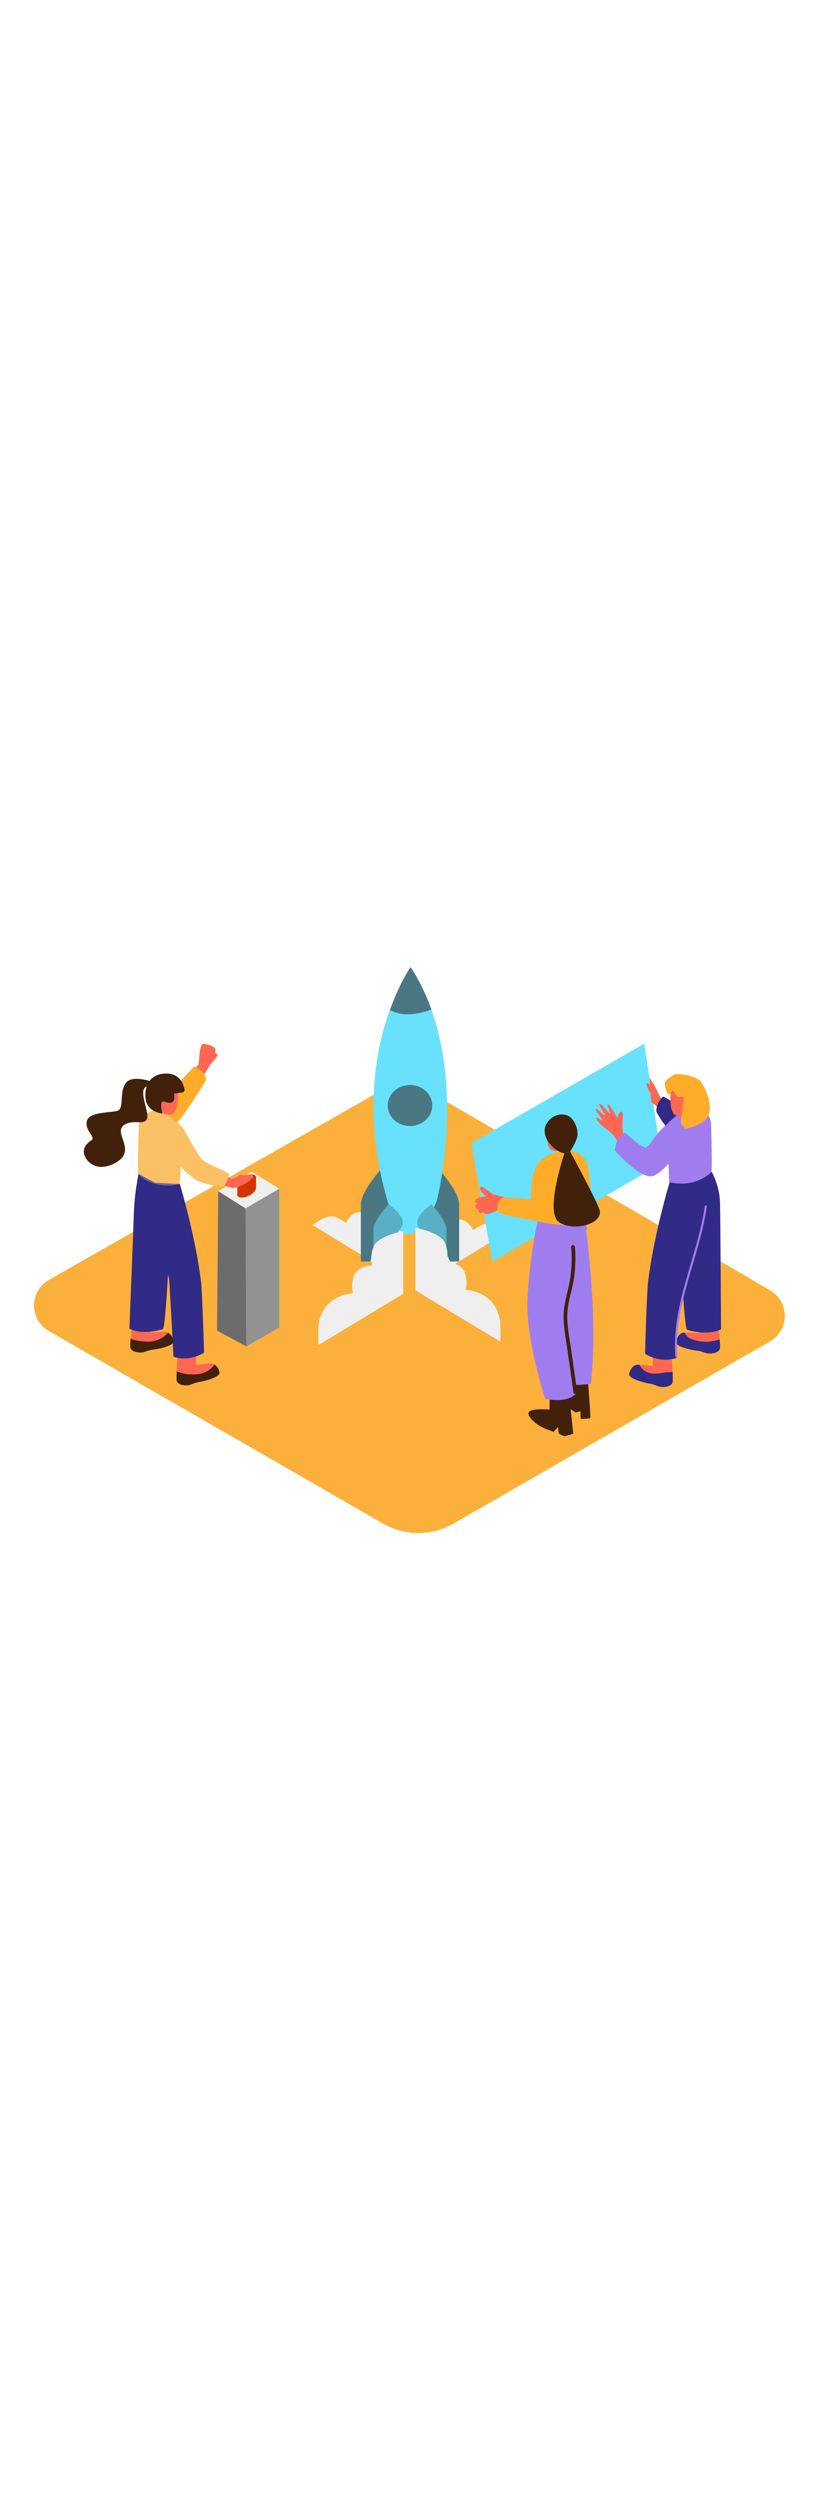 <svg version="1.1" id="Layer_1" xmlns="http://www.w3.org/2000/svg" xmlns:xlink="http://www.w3.org/1999/xlink" x="0px" y="0px" viewBox="0 0 500 500" style="width: 164px;" xml:space="preserve" data-imageid="startup-2-80" imageName="Startup 2" class="illustrations_image">
<style type="text/css">
	.st0_startup-2-80{fill:#FBB03B;}
	.st1_startup-2-80{opacity:0.32;fill:url(#SVGID_1_);enable-background:new    ;}
	.st2_startup-2-80{opacity:0.32;fill:url(#SVGID_00000030466483192252656990000017810439756391826816_);enable-background:new    ;}
	.st3_startup-2-80{fill:#EFEFEF;}
	.st4_startup-2-80{fill:#68E1FD;}
	.st5_startup-2-80{opacity:0.61;fill:#363636;enable-background:new    ;}
	.st6_startup-2-80{opacity:0.29;fill:#363636;enable-background:new    ;}
	.st7_startup-2-80{opacity:0.32;fill:url(#SVGID_00000124127286167521631680000003482747457185023404_);enable-background:new    ;}
	.st8_startup-2-80{opacity:0.5;fill:#363636;enable-background:new    ;}
	.st9_startup-2-80{opacity:0.7;fill:#363636;enable-background:new    ;}
	.st10_startup-2-80{fill:#D43500;}
	.st11_startup-2-80{fill:#FFAC2A;}
	.st12_startup-2-80{fill:#FF6753;}
	.st13_startup-2-80{fill:#312A87;}
	.st14_startup-2-80{fill:#42210B;}
	.st15_startup-2-80{opacity:0.3;fill:#EFEFEF;enable-background:new    ;}
	.st16_startup-2-80{opacity:0.32;fill:url(#SVGID_00000048484953962322302930000005902389857517314221_);enable-background:new    ;}
	.st17_startup-2-80{opacity:0.32;fill:url(#SVGID_00000018930788056902668840000001064953111830353819_);enable-background:new    ;}
	.st18_startup-2-80{fill:#A07DEF;}
</style>
<path id="field_startup-2-80" class="st0_startup-2-80" d="M29.8,268.3l201.1-114.5c10-5.7,22.3-5.6,32.2,0.2l207.2,120.7c8.5,5,11.4,16,6.4,24.5&#10;&#9;c-1.6,2.7-3.8,4.9-6.5,6.5L276.9,416.8c-13.3,7.7-29.7,7.7-43.1,0l-204-117.4c-8.6-4.9-11.6-15.9-6.6-24.5&#10;&#9;C24.7,272.2,27,269.9,29.8,268.3z"/>
<g id="launch_startup-2-80">
	
		<linearGradient id="SVGID_1_-startup-2-80" gradientUnits="userSpaceOnUse" x1="191.76" y1="229.121" x2="213.22" y2="242.661" gradientTransform="matrix(1 0 0 -1 0 502)">
		<stop offset="0" style="stop-color:#EFEFEF;stop-opacity:0"/>
		<stop offset="1" style="stop-color:#D43500"/>
	</linearGradient>
	<polyline class="st1_startup-2-80" points="284.4,254.4 216.5,294.5 166.8,248.6 227.3,212.6 &#9;"/>
	
		<linearGradient id="SVGID_00000160883706547666930350000003543066064905848235_-startup-2-80" gradientUnits="userSpaceOnUse" x1="237.054" y1="177.428" x2="255.293" y2="203.377" gradientTransform="matrix(1 0 0 -1 0 502)">
		<stop offset="0" style="stop-color:#EFEFEF;stop-opacity:0"/>
		<stop offset="1" style="stop-color:#D43500"/>
	</linearGradient>
	
		<polyline style="opacity:0.32;fill:url(#SVGID_00000160883706547666930350000003543066064905848235_);enable-background:new    ;" points="&#10;&#9;&#9;305.2,305.1 243.5,340.6 194.3,307.9 253.6,272 &#9;"/>
	<path class="st3_startup-2-80" d="M227.1,257l-36.2-22.2c0,0,9.1-7.3,14.3-4.8s5.9,3.5,5.9,3.5s3.7-8,10.2-6.3s8,6.3,8,6.3s2.8-7.6,9.1-3.5&#10;&#9;&#9;s6.9,11.4,6.9,11.4l-0.7,26.2L227.1,257z"/>
	<path class="st3_startup-2-80" d="M272.9,261.5l36.2-22.2c0,0-9.1-7.3-14.3-4.8s-5.9,3.5-5.9,3.5s-3.7-8-10.2-6.3s-8,6.3-8,6.3s-2.8-7.6-9.1-3.5&#10;&#9;&#9;s-6.9,11.4-6.9,11.4l0.7,26.2L272.9,261.5z"/>
	<path class="st4_startup-2-80 targetColor" d="M267,199.6c0,0,13.3,14.4,13.3,22.6s0,34.8,0,34.8h-5.6c0,0-11.4-27.4-18.7-36.4S267,199.6,267,199.6z" style="fill: rgb(104, 225, 253);"/>
	<path class="st5_startup-2-80" d="M267,199.6c0,0,13.3,14.4,13.3,22.6s0,34.8,0,34.8h-5.6c0,0-11.4-27.4-18.7-36.4S267,199.6,267,199.6z"/>
	<path class="st4_startup-2-80 targetColor" d="M233.6,199.6c0,0-13.3,14.4-13.3,22.6s0,34.8,0,34.8h5.6c0,0,11.4-27.4,18.7-36.4S233.6,199.6,233.6,199.6z" style="fill: rgb(104, 225, 253);"/>
	<path class="st5_startup-2-80" d="M233.6,199.6c0,0-13.3,14.4-13.3,22.6s0,34.8,0,34.8h5.6c0,0,11.4-27.4,18.7-36.4S233.6,199.6,233.6,199.6z"/>
	<path class="st4_startup-2-80 targetColor" d="M263.4,103.4c-3.2-9.1-7.5-17.8-12.7-25.9c0,0-6.6,9.3-12.6,26.2C245.5,107.8,254.9,106.5,263.4,103.4z" style="fill: rgb(104, 225, 253);"/>
	<ellipse class="st4_startup-2-80 targetColor" cx="250.3" cy="161.9" rx="13.6" ry="12.5" style="fill: rgb(104, 225, 253);"/>
	<path class="st4_startup-2-80 targetColor" d="M250.6,77.5c0,0-40.2,56.8-13.4,144.6c0,0,3,18.8,12.6,18.4s16.9-20.7,16.9-20.7S288.5,135.6,250.6,77.5z" style="fill: rgb(104, 225, 253);"/>
	<path class="st5_startup-2-80" d="M263.4,103.4c-3.2-9.1-7.5-17.8-12.7-25.9c0,0-6.6,9.3-12.6,26.2C245.5,107.8,254.9,106.5,263.4,103.4z"/>
	<ellipse class="st5_startup-2-80" cx="250.3" cy="161.9" rx="13.6" ry="12.5"/>
	<path class="st4_startup-2-80 targetColor" d="M237.2,222.1c0,0-9.2,9.9-9.2,15.6s0,24,0,24h3.8c0,0,7.9-18.9,12.9-25.1S237.2,222.1,237.2,222.1z" style="fill: rgb(104, 225, 253);"/>
	<path class="st4_startup-2-80 targetColor" d="M263.4,222.1c0,0,9.2,9.9,9.2,15.6s0,24,0,24h-3.8c0,0-7.9-18.9-12.9-25.1S263.4,222.1,263.4,222.1z" style="fill: rgb(104, 225, 253);"/>
	<path class="st6_startup-2-80" d="M237.2,222.1c0,0-9.2,9.9-9.2,15.6s0,24,0,24h3.8c0,0,7.9-18.9,12.9-25.1S237.2,222.1,237.2,222.1z"/>
	<path class="st6_startup-2-80" d="M263.4,222.1c0,0,9.2,9.9,9.2,15.6s0,24,0,24h-3.8c0,0-7.9-18.9-12.9-25.1S263.4,222.1,263.4,222.1z"/>
	<path class="st3_startup-2-80" d="M246.2,238.5c0,0-15.6,2.8-18.2,9.6s-0.7,11.3-0.7,11.3s-9.9,0.3-11.6,7.5s0,9.4,0,9.4s-22,0.9-21.4,24.2v7.5&#10;&#9;&#9;l51.9-31.3V238.5z"/>
	<path class="st3_startup-2-80" d="M253.6,236.4c0,0,15.6,2.8,18.2,9.6s0.7,11.3,0.7,11.3s9.9,0.3,11.6,7.5s0,9.4,0,9.4s22,0.9,21.4,24.2v7.5&#10;&#9;&#9;l-51.9-31.3L253.6,236.4z"/>
</g>
<g id="person_startup-2-80">
	
		<linearGradient id="SVGID_00000118389590527789641050000016448653248777282196_-startup-2-80" gradientUnits="userSpaceOnUse" x1="112.001" y1="176.3" x2="130.031" y2="201.94" gradientTransform="matrix(1 0 0 -1 0 502)">
		<stop offset="0" style="stop-color:#EFEFEF;stop-opacity:0"/>
		<stop offset="1" style="stop-color:#D43500"/>
	</linearGradient>
	
		<polyline style="opacity:0.32;fill:url(#SVGID_00000118389590527789641050000016448653248777282196_);enable-background:new    ;" points="&#10;&#9;&#9;168.1,298.6 106.4,334.1 81,317.1 143.3,281.7 &#9;"/>
	<polygon class="st3_startup-2-80" points="170.5,212.6 170.5,297.3 150.4,308.8 149.9,224.6 &#9;"/>
	<polygon class="st8_startup-2-80" points="170.5,212.6 170.5,297.3 150.4,308.8 149.9,224.6 &#9;"/>
	<polygon class="st3_startup-2-80" points="133.2,214.1 132.5,299.2 150.4,308.8 149.9,224.6 &#9;"/>
	<polygon class="st9_startup-2-80" points="133.2,214.1 132.5,299.2 150.4,308.8 149.9,224.6 &#9;"/>
	<polygon class="st3_startup-2-80" points="133.2,214.1 149.9,224.6 170.5,212.6 153.6,202.3 &#9;"/>
	<polyline class="st10_startup-2-80" points="144.9,210.8 144.9,216.5 156.3,212.2 156.3,205.3 &#9;"/>
	
		<ellipse transform="matrix(0.901 -0.433 0.433 0.901 -77.921 86.386)" class="st10_startup-2-80" cx="150.6" cy="214.2" rx="6.2" ry="3.1"/>
	
		<ellipse transform="matrix(0.901 -0.433 0.433 0.901 -75.211 85.77)" class="st10_startup-2-80" cx="150.6" cy="207.9" rx="6.3" ry="3.1"/>
	<path class="st11_startup-2-80" d="M110.8,192.5c0.4-6.6,2.8-10.1,1.3-16.5c-4.8-5.2-13.7-11.4-14.7-11.6l-5.1,1.2c-4.4,1-7.5,4.9-7.6,9.3&#10;&#9;&#9;c-0.3,10.2-0.7,27.3-0.2,28.7s10.4,10,25.2,6.2C110.2,204.1,110.4,198.3,110.8,192.5z"/>
	<path class="st12_startup-2-80" d="M113.6,144.1c0,0,6.8-5.8,7.5-7.2s0.3-12.9,3.2-12.6s7.5,1.8,7.3,3.8s-0.3,1.7-0.3,1.7&#10;&#9;&#9;c0.6,0.1,1.2,0.5,1.4,1.1c0.6,1.1-4.6,5.9-4.8,6.7s-7.1,11.3-7.4,11.6"/>
	<path class="st12_startup-2-80" d="M131.8,201.8c0,0,8.1,4.8,9.7,4.7s4.6-2.1,5.4-2.5s1.2,0.7,1.2,0.7s4.4-1.4,6.1-0.2s-3.5,4.5-5.3,5.5&#10;&#9;&#9;s-5.1,2.2-7,2.2c0,0-6.8-1.9-11.4-3.3"/>
	<path class="st11_startup-2-80" d="M118.6,138c0,0,8,3.7,7.1,8.6c0,0-17.4,29.5-24,31.5s-10.4-11-8.6-12.9S118.6,138,118.6,138z"/>
	<path class="st12_startup-2-80" d="M82.3,286.6c-0.5,1.3-2.9,18.9-2.8,22.3s5.4,3.8,7,3.6s4.7-1.6,6.7-1.7s13-2.1,12.7-5s-2.2-5.7-4.7-5.9&#10;&#9;&#9;s-9.2,0.3-9.2,0.3l0.7-15.9"/>
	<path class="st13_startup-2-80" d="M84.6,203.6c-1.6,7.9-2.6,15.9-2.9,24c-0.2,8.3-2.7,70.4-2.7,70.4s7,4.2,20.4,0.3c1.9-0.6,4.4-57.5,4.4-57.5&#10;&#9;&#9;l-4.6-29.4"/>
	<path class="st12_startup-2-80" d="M109.4,306.8c-0.5,1.3-2,19-1.6,22.4s5.6,3.5,7.1,3.3s4.6-1.8,6.6-2s12.9-2.8,12.4-5.7s-2.5-5.6-5-5.6&#10;&#9;&#9;s-9.2,0.8-9.2,0.8l-0.1-15.9"/>
	<path class="st13_startup-2-80" d="M109.8,209.8c0,0,9.4,31.2,12.9,59.3c0.8,6.8,1.9,43.5,1.9,43.5s-8.5,5.8-18.7,2.5c0,0-2.4-46.5-2.7-47.6&#10;&#9;&#9;c-3.9-15.8-9.6-34.7-10.5-58.6"/>
	<path class="st14_startup-2-80" d="M134,324.8c-0.3-2-1.4-3.8-3-5c-1.9,2.7-4.7,4.7-7.9,5.5c-5.1,1.1-10.3,0.7-15.2-1.3&#10;&#9;&#9;c-0.1,1.7-0.1,3.5-0.1,5.2c0.3,3.4,5.6,3.5,7.1,3.3s4.6-1.8,6.6-2S134.4,327.7,134,324.8z"/>
	<path class="st14_startup-2-80" d="M102.7,300.4c-3.1,3.4-7.5,5.5-12.2,5.5c-2.5,0-5-0.3-7.4-0.8c-1.2-0.1-2.3-0.5-3.3-1.1&#10;&#9;&#9;c-0.2,1.6-0.3,3.2-0.3,4.9c0.2,3.5,5.4,3.7,7,3.6s4.7-1.6,6.7-1.7s13-2.2,12.6-5.1C105.6,303.6,104.5,301.6,102.7,300.4z"/>
	<path class="st15_startup-2-80" d="M110.8,192.5c0.4-6.6,2.8-10.1,1.3-16.5c-4.8-5.2-13.7-11.4-14.7-11.6l-5.1,1.2c-4.4,1-7.5,4.9-7.6,9.3&#10;&#9;&#9;c-0.3,10.2-0.7,27.3-0.2,28.7s10.4,10,25.2,6.2C110.2,204.1,110.4,198.3,110.8,192.5z"/>
	<path class="st12_startup-2-80" d="M108.2,150.7c0,0,2.1,15.3-3.6,16.6s-11.9-5.4-12.2-8.6S100.6,145.1,108.2,150.7z"/>
	<path class="st14_startup-2-80" d="M111.2,154c0.9-0.1,1.5-0.8,1.5-1.7c0,0,0-0.1,0-0.1c-0.6-3.2-2.8-9.6-10.8-9.8c-6.2-0.1-10.1,2.6-11.9,6.8&#10;&#9;&#9;l0,0l-0.1,0.2l-0.5,1.4c-0.6,2-0.8,4.1-0.6,6.2c0.3,5.8,4.7,9.1,10.3,9.8c0,0-2.3-8.6,1.4-7.2s6.9,0.9,5.7-5L111.2,154z"/>
	<path class="st14_startup-2-80" d="M95.9,149.9l0.5,0.6C96.4,150.5,96.4,150.2,95.9,149.9z"/>
	<path class="st14_startup-2-80" d="M93.8,147.7c-1.1-0.3-13.7-5.1-17.4,1S76,164,71.5,165.2s-17.3,0.5-18.5,6.3c-1.2,5.6,4.7,8.8,3.3,11.3&#10;&#9;&#9;c-3.5,2.2-6.3,5.2-4.7,9.6c0.9,2.3,2.6,4.3,4.8,5.5c5.3,3.1,12.5,0.7,16.9-3c3.8-3.2,3.5-7.1,2-11.4c-1.1-3.3-3.1-7.4,0.6-9.8&#10;&#9;&#9;c5.5-3.6,12,0.5,13.8-3.6s-6.2-18.6,0.3-19.9c3.6-0.7,5.2-0.5,5.9-0.2L93.8,147.7z"/>
	<path class="st11_startup-2-80" d="M112.1,176c0,0,8.4,16.1,11.4,18.9s15.5,7.5,16.2,8.7s-1.7,5.5-2.7,7.3s-15.5-2-18-4s-12.2-9.3-15.8-17.8&#10;&#9;&#9;s3.7-13.1,3.7-13.1"/>
	<path class="st15_startup-2-80" d="M112.1,176c0,0,8.4,16.1,11.4,18.9s15.5,7.5,16.2,8.7s-1.7,5.5-2.7,7.3s-15.5-2-18-4s-12.2-9.3-15.8-17.8&#10;&#9;&#9;s3.7-13.1,3.7-13.1"/>
</g>
<g id="designer_startup-2-80">
	
		<linearGradient id="SVGID_00000095318672023212263460000003716339655588136380_-startup-2-80" gradientUnits="userSpaceOnUse" x1="382.154" y1="162.694" x2="400.184" y2="188.334" gradientTransform="matrix(1 0 0 -1 0 502)">
		<stop offset="0" style="stop-color:#EFEFEF;stop-opacity:0"/>
		<stop offset="1" style="stop-color:#D43500"/>
	</linearGradient>
	
		<polyline style="opacity:0.32;fill:url(#SVGID_00000095318672023212263460000003716339655588136380_);enable-background:new    ;" points="&#10;&#9;&#9;438.3,312.2 376.5,347.7 351.2,330.7 406.8,300.3 &#9;"/>
	
		<linearGradient id="SVGID_00000093887893374732022520000013986895036577842849_-startup-2-80" gradientUnits="userSpaceOnUse" x1="304.277" y1="122.072" x2="322.307" y2="147.712" gradientTransform="matrix(1 0 0 -1 0 502)">
		<stop offset="0" style="stop-color:#EFEFEF;stop-opacity:0"/>
		<stop offset="1" style="stop-color:#D43500"/>
	</linearGradient>
	
		<polyline style="opacity:0.32;fill:url(#SVGID_00000093887893374732022520000013986895036577842849_);enable-background:new    ;" points="&#10;&#9;&#9;360.4,352.8 298.6,388.3 273.3,371.4 335.6,336 &#9;"/>
	<path class="st4_startup-2-80 targetColor" d="M300.6,257c0,0.7-12.8-72.2-12.8-72.2l105.5-60.6l11,72.8L300.6,257z" style="fill: rgb(104, 225, 253);"/>
	<path class="st14_startup-2-80" d="M351.4,349.1l5.5-1.5l-0.9-6.7C356.1,340.9,350.1,341.9,351.4,349.1z"/>
	<path class="st14_startup-2-80" d="M358.9,329.7c0,0,1.9,22.5,1.4,22.8s-5.8,0.7-5.8,0.3s-0.3-10.3-0.3-10.3s-2.6,4.4-2.8,6.5&#10;&#9;&#9;c0,0-6.3-3.6-7.5-6.5s2.7-14.9,4.2-15.6"/>
	<path class="st14_startup-2-80" d="M337.9,360.9l6.2-6.6l-4-5.1C340.1,349.3,336.3,357.5,337.9,360.9z"/>
	<path class="st14_startup-2-80" d="M347.1,334.9l2.9,27.1c0,0-4.7,1.6-5.5,1.5c-1.2-0.4-2.3-0.9-3.4-1.6l-1-9c0,0-2.7,2.7-2.2,8.2&#10;&#9;&#9;c0-0.4-4.3-1.8-4.8-2c-1.7-0.8-3.4-1.7-5-2.7c-1.6-1.1-7.8-6.2-4.5-8.2c2.8-1.7,11.9-0.9,11.9-0.9l0.1-11.2"/>
	<path class="st18_startup-2-80" d="M357.9,238c-0.1-0.4,0.1-0.7,0.5-0.8c0.1,0,0.1,0,0.2,0c-0.6-2.4-1.6-4.6-3-6.6l-26.2-3.1&#10;&#9;&#9;c0,0-5.3,18.7-7.3,51c-1.6,25,10.7,62.2,10.7,62.2s12.7,3.2,18.8-3l-0.2-5.4c3.2,0,6.3-0.3,9.4-0.8&#10;&#9;&#9;C363.9,300.3,361.5,268.9,357.9,238z"/>
	<path class="st14_startup-2-80" d="M352.3,336.1c-1.1-7.7-2.2-15.4-3.3-23.2c-1-7.4-2.7-15-2.7-22.5s2.5-14.2,3.8-21.3&#10;&#9;&#9;c1.2-6.9,1.5-13.9,0.9-20.9c-0.1-1.6-2.5-1.6-2.3,0c0.7,7.8,0.2,15.7-1.4,23.4c-1.5,6.9-3.5,13.4-3.2,20.5s1.7,14.4,2.7,21.5&#10;&#9;&#9;c1.1,7.7,2.2,15.4,3.3,23.2C350.2,338.4,352.5,337.7,352.3,336.1z"/>
	<path class="st12_startup-2-80" d="M315.1,220.2c-1.1-0.4-2.3-0.7-3.5-1l-0.1-0.1c-3.3-1.2-6.6-2.2-10.1-2.9l-6.6-4.5l0,0&#10;&#9;&#9;c-0.5-0.4-1.2-0.3-1.5,0.1c-0.1,0.1-0.2,0.3-0.2,0.5c-0.4,1.1,1.9,3.5,2.7,4.1s-0.6-0.5,0.3,0.2c0.1,0.1,0.8,0.8,0.9,0.7&#10;&#9;&#9;c-2.2,0.1-4.4,0.7-6.4,1.8c-0.6,0.4-0.7,1.1-0.4,1.6c0.1,0.1,0.2,0.3,0.4,0.4c0.4,0.2,0.9,0.3,1.3,0.3l-0.2,0.1&#10;&#9;&#9;c-1.5,0.6-2.1,1.8-0.9,3.1c0.1,0.1,0.2,0.2,0.4,0.3c0.3,0.3,0.6,0.4,1,0.2v0.2c-0.2,0.5-0.1,1,0.1,1.4c0.6,0.8,1.6,1,2.4,0.4&#10;&#9;&#9;c0,0,0,0,0,0l0.5-0.2c0.6,1.5,2.2,1.5,3.7,0.9c1.6-0.6,3.1-1.3,4.7-1.9l4.7,1.8c1.3,0.5,3.5,2,4.9,1.5s0.8-2.8-0.6-2.3&#10;&#9;&#9;c0.3-0.1-0.3-0.2-0.5-0.2l-1.3-0.5c1.2,0.5,2.4,0.7,3.7,0.7c0.7,0,1.2-0.6,1.1-1.2c0-0.3-0.1-0.6-0.3-0.8c-0.7-0.6-1.4-1.2-2.2-1.8&#10;&#9;&#9;c0.1-0.3,0.1-0.5,0-0.8h0.2c0.3,0,0.6,0,0.8-0.2l0.2,0.1C315.9,222.9,316.5,220.6,315.1,220.2z"/>
	<path class="st11_startup-2-80" d="M347.2,189.4c0,0-14.6,0-19.6,9.2c-4.2,7.7-3.4,20.5-3.4,20.5l-16.8-1.3c0,0-4.8,2-3.6,8.1&#10;&#9;&#9;c0.6,3.3,17.3,4.8,26.5,7.1s25.8,2.9,28.4-2.6s2.3-27.9-0.8-34.3S347.2,189.4,347.2,189.4z"/>
	<path class="st12_startup-2-80" d="M333.8,175.3c0,0-0.8,11.1,2.6,13.6s9-1.7,9-1.7"/>
	<path class="st14_startup-2-80" d="M336.5,169.7c-1.5,1.2-2.6,2.7-3.4,4.4c-2.8,7,4.7,15.6,11.4,17l3.5-1.1c0,0,4.6-6.8,4.6-10.6&#10;&#9;&#9;c0-3.7-1.4-7.2-3.9-9.9C345.2,166.3,340.1,166.9,336.5,169.7z"/>
	<path class="st14_startup-2-80" d="M344.6,191.1c0,0-12.5,36.2-3.1,42.1s27.9,0.5,24.3-8.4S348.1,190,348.1,190"/>
	<path class="st12_startup-2-80" d="M386.4,186.4c0,0-5.2-5.4-6.1-8.2s0.6-11.8-0.6-12.5s-2.9,2.8-2.6,3.9c0,0.1,0,0.1-0.1,0&#10;&#9;&#9;c-0.1-0.1-0.2-0.3-0.3-0.5c-0.4-0.7-0.8-1.4-1.2-2c-0.5-0.9-1-1.8-1.6-2.6c-0.5-0.8-1-1.5-1.6-2.3c-0.2-0.3-0.7-1.1-1.1-0.9&#10;&#9;&#9;c-0.1,0-0.2,0.1-0.2,0.2c0,0.6,0.1,1.2,0.4,1.8c0.2,0.6,0.4,1.2,0.6,1.8s0.3,0.9,0.5,1.4c0,0.1,0.2,0.5,0,0.5c-0.1,0-0.1,0-0.1-0.1&#10;&#9;&#9;c-0.6-0.5-1.1-1.1-1.6-1.7c-0.8-0.9-1.5-1.7-2.3-2.5c-0.4-0.4-0.8-0.8-1.2-1.2c-0.3-0.3-0.7-0.6-1.1-0.7c-1.2-0.2,0.5,2.4,0.7,2.7&#10;&#9;&#9;c0.5,0.9,1.1,1.8,1.7,2.8c0.1,0.1,0.8,1.3,0.5,1.5c0,0-0.1,0-0.2,0c-0.4-0.2-0.7-0.4-1-0.7c-0.5-0.4-0.9-0.8-1.3-1.2&#10;&#9;&#9;s-0.9-0.8-1.3-1.2c-0.3-0.3-0.7-0.5-1.1-0.7c-0.2-0.1-0.5-0.1-0.6,0.1s0,0.4,0.1,0.5c0.2,0.4,0.4,0.8,0.6,1.1c0.6,1,1.4,1.9,2,2.8&#10;&#9;&#9;c0.3,0.4,0.6,0.8,0.9,1.3c0.2,0.3,0.4,0.6,0.5,0.9c0,0,0,0.1,0,0.1c0,1.1-2.4-1.8-3.6-1.4s2.6,4.2,4.6,5.7c2.1,1.5,4,3.1,5.9,4.9&#10;&#9;&#9;c0.6,0.9,5.4,9.3,8,11.5"/>
	<path class="st12_startup-2-80" d="M436.8,286.8c0.5,1.3,3,19.2,2.8,22.7s-5.5,3.8-7.1,3.7s-4.8-1.6-6.8-1.7s-13.2-2.2-12.9-5.1s2.2-5.8,4.8-6&#10;&#9;&#9;s9.3,0.3,9.3,0.3l-0.7-16.2"/>
	<path class="st13_startup-2-80" d="M438.9,304.6c-5.4,1.8-11.2,1.8-16.5-0.2c-2-0.7-3.6-2.2-4.5-4.1h-0.3c-2.5,0.1-4.5,3-4.8,5.9&#10;&#9;&#9;s10.8,5.1,12.9,5.2s5.2,1.6,6.8,1.7s6.9-0.1,7.1-3.7c0-1.7-0.1-3.4-0.3-5.1C439.2,304.5,439.1,304.6,438.9,304.6z"/>
	<path class="st12_startup-2-80" d="M397.2,154.4c0,0-2.5-3.7-2.5-5.5s2.2,0.6,2.2,0.6l-0.3-4.5c0,0,1.7,2.6,2.5,3.9s3.6,7.1,4.1,8.1&#10;&#9;&#9;s4.9,3.9,4.9,3.9s-1.3,4.2-2.6,4.4s-8-5.7-8-5.7L397.2,154.4z"/>
	<path class="st13_startup-2-80" d="M404.9,156.4c0,0-4.9,4.4-4.1,9.4c0,0,6.2,12.3,12.9,14.4s10.5-11.2,8.7-13.2S404.9,156.4,404.9,156.4z"/>
	<path class="st13_startup-2-80" d="M434.5,202.3c3.2,6.1,5,12.8,5.1,19.7c0.2,8.5,0.6,76.4,0.6,76.4s-7.1,4.2-20.7,0.3c-2-0.6-4.5-58.5-4.5-58.5&#10;&#9;&#9;l4.6-29.9"/>
	<path class="st12_startup-2-80" d="M409.1,307.3c0.5,1.3,2,19.3,1.6,22.8s-5.6,3.6-7.3,3.3s-4.7-1.9-6.7-2s-13.1-2.9-12.6-5.8s2.5-5.7,5.1-5.7&#10;&#9;&#9;s9.3,0.8,9.3,0.8l0.1-16.2"/>
	<path class="st13_startup-2-80" d="M415.2,286.9c0.1-0.3,0.2-0.6,0.3-0.9c1.3-8.8,3.7-17.4,7.2-25.5c0.9-4.7,1.4-7.8,1.5-8c4-16.1,1-20.4,2-44.7&#10;&#9;&#9;l-17.4,0.9c0,0-9.6,31.8-13.1,60.4c-0.9,6.9-1.9,44.2-1.9,44.2s8.6,5.9,19,2.6l0.4-2C410.9,304.9,412.9,295.6,415.2,286.9z"/>
	<path class="st18_startup-2-80" d="M407.7,191c-0.5-6.7-2.9-10.3-1.4-16.8c4.8-5.3,14-11.6,14.9-11.8l5.1,1.2c4.5,1,7.6,4.9,7.8,9.5&#10;&#9;&#9;c0.3,10.4,0.7,27.8,0.2,29.2c-0.4,1.2-10.6,10.1-25.7,6.3C408.3,202.7,408.1,196.9,407.7,191z"/>
	<path class="st12_startup-2-80" d="M409.6,151.3c0,0-2.1,15.6,3.7,16.9s12.1-5.5,12.4-8.7S417.3,145.6,409.6,151.3z"/>
	<path class="st11_startup-2-80" d="M411.4,143.2c-0.6,0.2-5.9,3.4-5.6,5.6s1.2,6.9,2.8,6.2s1.5-3.6,2.8-1.5s2.3,3.8,3.6,3.2&#10;&#9;&#9;c0.8-0.3,1.7-0.3,2.5,0.1c0,0,0.1,11.3,1.4,10.5s6.8-3.1,8.8-6.5c1.3-2.1,1.6-6.2,1.2-9.4c-0.1-1.5-0.5-3-1.2-4.4&#10;&#9;&#9;C426,144.8,415.8,141.6,411.4,143.2z"/>
	<path class="st11_startup-2-80" d="M427.6,147.1c0,0,6.3,8.1,5.7,18S415,176.6,415,176.6l2.5-19.7"/>
	<path class="st18_startup-2-80" d="M376.3,184.5c0.8-2.7,2.9-4.9,5.5-6c4.9,4.6,10.9,9.7,12.8,8.9c2.9-1.1,8.6-14.6,16.8-15.3s8,10.6,8,10.6&#10;&#9;&#9;s-14.3,22-22,22.4c-6.2,0.3-17.6-10.6-22-15.9C375.6,187.6,375.9,186,376.3,184.5z"/>
	<path class="st13_startup-2-80" d="M406.6,324.5c-5.2,1.1-10.9,2-14.9-2.5c-0.5-0.6-1-1.3-1.3-2c-0.5,0-0.9,0-1.2,0c-2.5,0-4.6,2.8-5.1,5.7&#10;&#9;&#9;s10.6,5.6,12.6,5.8s5.1,1.8,6.7,2s6.9,0.1,7.3-3.3c0.1-2,0-4-0.1-5.9C409.3,324.5,408,324.6,406.6,324.5z"/>
	<path class="st18_startup-2-80" d="M431.5,223.5c0.1-0.8-1-1.1-1.2-0.3c-4.4,30.8-20.4,59.8-18,91.6c0.1,0.8,1.3,0.8,1.2,0&#10;&#9;&#9;C411.2,283.1,427.2,254.2,431.5,223.5z"/>
</g>
</svg>
